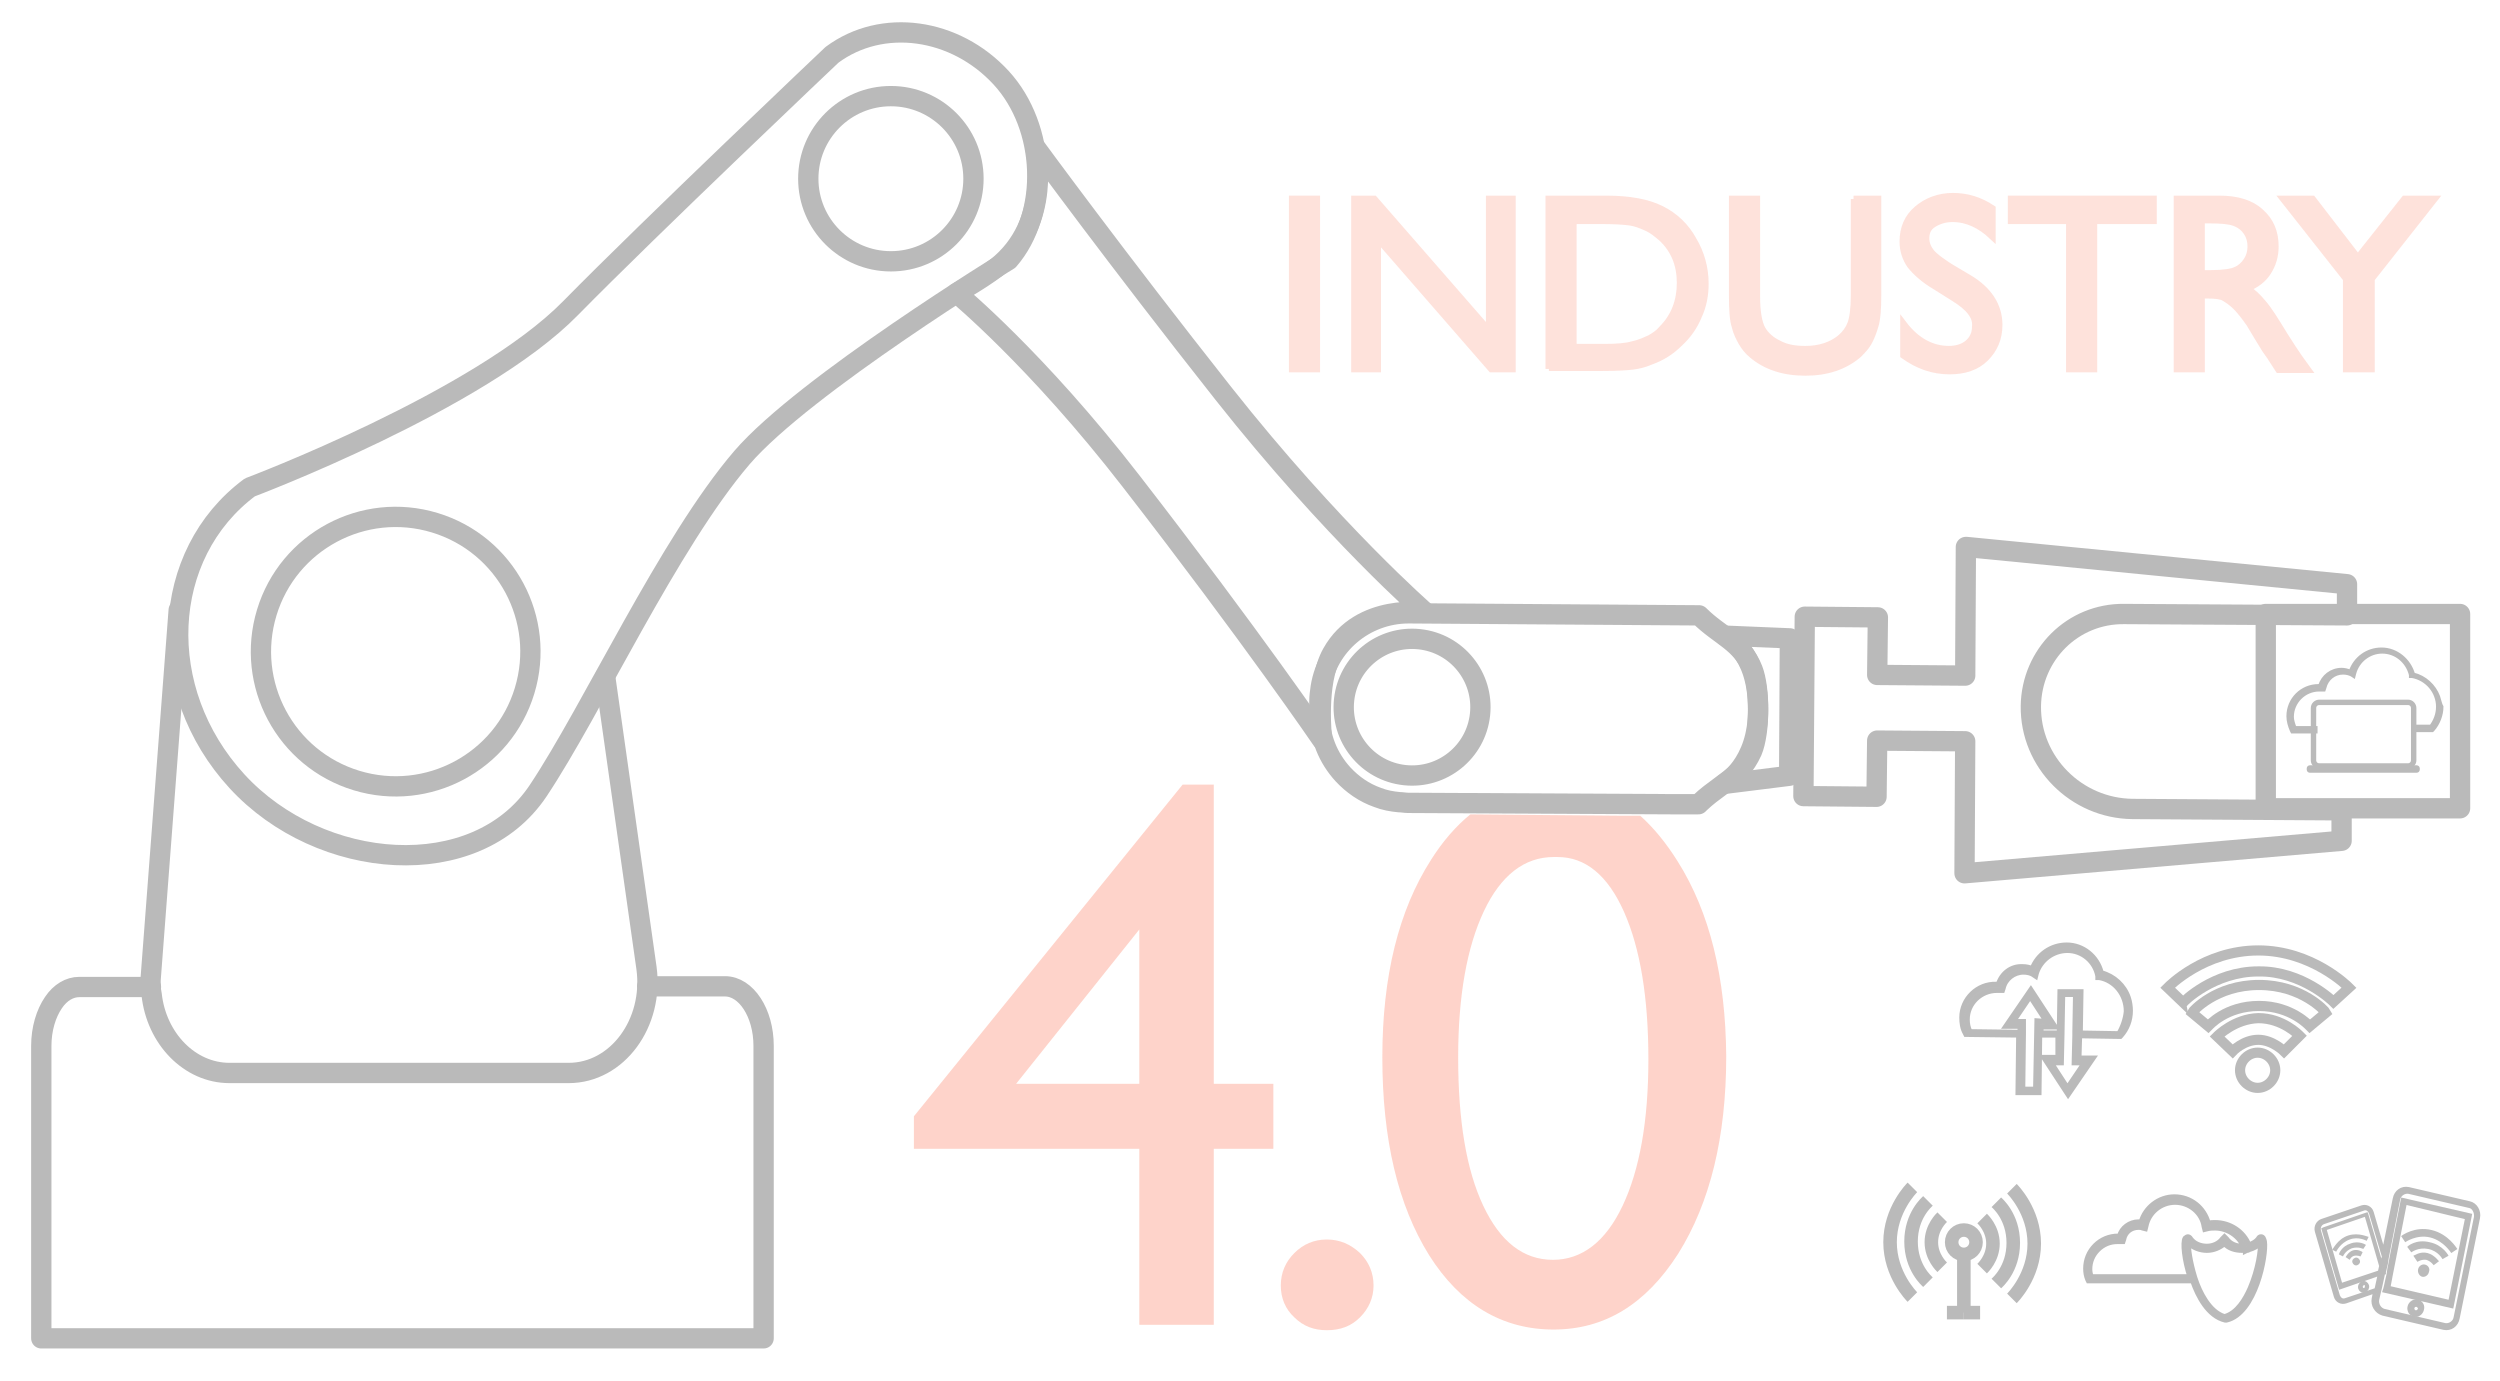 <?xml version="1.0" encoding="utf-8"?>
<!-- Generator: Adobe Illustrator 24.1.3, SVG Export Plug-In . SVG Version: 6.00 Build 0)  -->
<svg version="1.1" id="Layer_1" xmlns="http://www.w3.org/2000/svg" xmlns:xlink="http://www.w3.org/1999/xlink" x="0px" y="0px"
	 viewBox="0 0 369.3 204" style="enable-background:new 0 0 369.3 204;" xml:space="preserve">
<style type="text/css">
	.st0{fill:none;stroke:#BABABA;stroke-width:3;stroke-linecap:round;stroke-linejoin:round;stroke-miterlimit:10;}
	.st1{fill:#BBBBBB;stroke:#BABABA;stroke-width:0.5;stroke-miterlimit:10;}
	.st2{fill:#231815;stroke:#231815;stroke-width:5;stroke-miterlimit:10;}
	.st3{fill:#BBBBBB;stroke:#BABABA;stroke-width:0.75;stroke-miterlimit:10;}
	.st4{fill:none;stroke:#BABABA;stroke-width:1.5;stroke-miterlimit:10;}
	.st5{opacity:0.2;}
	.st6{fill:#FB6D4C;stroke:#FB6D4C;stroke-miterlimit:10;}
	.st7{opacity:0.3;}
	.st8{fill:#FB6D4C;}
	.st9{fill:#BBBBBB;}
	.st10{fill:none;stroke:#BABABA;stroke-width:2;stroke-miterlimit:10;}
</style>
<g>
	<g>
		<path class="st0" d="M95.6,145.7h11.5c3.1,0,5.7,3.9,5.7,8.8v43.2H6.1v-43.2c0-2.5,0.7-4.8,1.8-6.4c1-1.5,2.4-2.3,3.8-2.3h10.6"/>
		<path class="st0" d="M26.4,90.1L22.3,144c-0.1,1-0.1,2,0.1,2.9c0.7,6.5,5.6,11.6,11.5,11.6H84c7.2,0,12.6-7.4,11.5-15.5l-6.1-43"
			/>
		<path class="st0" d="M141.3,43.3c0,0,11.8,9.7,25.8,27.8c17.9,23.1,28.2,38.2,28.2,38.2s-1-8.4,1.5-12.8c4.2-7.5,13.8-6,13.8-6
			s-13.7-11.9-29.9-32.4c-15.8-20-27.8-36.4-27.8-36.4s2.8,11.2-5.8,17.9C144.6,41.5,141.3,43.3,141.3,43.3z"/>
		<path class="st0" d="M122.9,8.1c0,0-26.7,25.3-38.6,37.4C70.9,59.2,36.9,72,36.9,72c-13.3,9.9-14.2,30-1.9,43.4l0,0
			c12.3,13.4,35.3,15.2,44.5,1.4c8-12,19.3-36.6,30.1-49.2c9.2-10.7,39.4-29.2,39.4-29.2c6-6.9,5.6-19.6-1.1-26.9l0,0
			C141.1,4.1,130.3,2.6,122.9,8.1z"/>
		
			<ellipse transform="matrix(0.29 -0.957 0.957 0.29 -50.579 124.346)" class="st0" cx="58.5" cy="96.2" rx="19.9" ry="19.9"/>
		<circle class="st0" cx="131.6" cy="26.4" r="12.2"/>
		<path class="st0" d="M264.4,113.8l0.5,0c0.8,0,1.4-0.6,1.4-1.4l0.1-16c0-0.8-0.6-1.4-1.4-1.4l-0.5,0L264.4,113.8z"/>
		<path class="st0" d="M254.7,115.8l9.6-1.2l0.1-20.3l-9.6-0.4c0,0,4.9,2.1,4.9,10.8C259.8,112.9,254.7,115.8,254.7,115.8z"/>
		<path class="st0" d="M247,118.8l3.3,0l0.6,0c0.1-0.1,0.2-0.2,0.2-0.2c0,0,0,0,0,0c2-1.9,4.1-3,5.7-4.6c0,0,0,0,0,0
			c0.1-0.1,0.1-0.1,0.2-0.2c0,0,0,0,0,0c0.7-0.8,1.3-1.7,1.8-2.8c1.2-2.8,1.2-9.3,0.1-12.1c-1.6-4.1-4.8-4.9-7.9-8l-42.9-0.3
			c-6.5,0-12,4.7-13,10.9c-0.1,0.7-0.2,1.4-0.2,2.1l0,1.8c0,3.5,1.3,6.6,3.5,9h0c1.4,1.5,3.1,2.7,5.1,3.4c1,0.4,2.1,0.6,3.2,0.7
			c0.4,0,0.9,0.1,1.3,0.1L247,118.8"/>
		
			<ellipse transform="matrix(0.107 -0.994 0.994 0.107 82.486 300.741)" class="st0" cx="208.7" cy="104.4" rx="10.1" ry="10.1"/>
		<path class="st0" d="M277.2,117.7l-10.8-0.1l0.2-26.5l10.8,0.1l-0.1,8.5l13,0.1l0.1-19l0.1,0l0,0l56.2,5.5l0,4.6l-32.9-0.2
			c-7.6-0.1-13.7,6-13.8,13.6v0c-0.1,8.3,6.7,15.1,15,15.2l30.9,0.2l0,4.5l-55.7,4.8l0-0.3l0,0l0.1-19.2l-13-0.1L277.2,117.7z"/>
		<rect x="334.7" y="90.7" class="st0" width="28.7" height="28.7"/>
		<path class="st1" d="M360.2,102.9c-0.6-1.6-2-2.9-3.7-3.3c-0.6-2.1-2.5-3.7-4.7-3.7c-2.1,0-3.9,1.3-4.6,3.3
			c-0.4-0.2-0.9-0.3-1.3-0.3c-1.5,0-2.8,1-3.2,2.4c-0.1,0-0.2,0-0.2,0c-2.5,0-4.5,2-4.5,4.5c0,0.7,0.2,1.4,0.5,2.1l0.1,0.2l3.2,0
			h0.3l0-0.6h-0.3l-2.8,0c-0.2-0.5-0.4-1.1-0.4-1.6c0-2.2,1.8-4,4-4c0.1,0,0.3,0,0.4,0l0.3,0l0.1-0.3c0.3-1.3,1.4-2.2,2.7-2.2
			c0.5,0,0.9,0.1,1.3,0.3l0.3,0.2l0.1-0.4c0.5-1.9,2.2-3.2,4.1-3.2c2,0,3.7,1.4,4.2,3.4l0,0.2l0.2,0c2.2,0.4,3.8,2.3,3.8,4.5
			c0,1.1-0.4,2.1-1,2.9l-2.2,0h-0.3l0,0.6h0.3l2.4,0l0.1-0.1c0.8-0.9,1.3-2.2,1.3-3.4C360.5,104.1,360.4,103.5,360.2,102.9z"/>
		<g>
			<path class="st1" d="M356.7,108.2l0-0.6l0-3c0-0.5-0.4-1-1-1l-13.1,0c-0.5,0-1,0.4-1,1l0,3l0,0.6l0,4.1c0,0.3,0.1,0.5,0.3,0.7
				c0.2,0.2,0.4,0.3,0.7,0.3l13.1,0c0.3,0,0.5-0.1,0.7-0.3c0.2-0.2,0.3-0.4,0.3-0.7L356.7,108.2z M355.7,113l-13.1,0
				c-0.4,0-0.7-0.3-0.7-0.7l0-4.1l0-0.6l0-3c0-0.4,0.3-0.7,0.7-0.7l13.1,0c0.4,0,0.7,0.3,0.7,0.7l0,3l0,0.6l0,4.1
				C356.4,112.7,356.1,113,355.7,113z"/>
			<path class="st1" d="M357.2,113.7c0,0.1-0.1,0.2-0.2,0.2l-15.8,0c-0.1,0-0.2-0.1-0.2-0.2v-0.2c0-0.1,0.1-0.2,0.2-0.2l15.8,0
				c0.1,0,0.2,0.1,0.2,0.2V113.7z"/>
		</g>
	</g>
	<path class="st2" d="M292.5,158.1"/>
	<path class="st2" d="M296.1,155.8"/>
	<g>
		<path class="st3" d="M314.4,147.4c0.2,0.6,0.3,1.3,0.3,1.9c0,1.4-0.5,2.7-1.4,3.7l-0.1,0.1l-6-0.1l-0.1,3.3l2.1,0l-3.7,5.4
			l-3.6-5.5l2.1,0l0-3.3l-2.7,0l-0.1,8.5l-3.1,0l0.1-8.5l-7.8-0.1l-0.1-0.2c-0.4-0.7-0.5-1.5-0.5-2.3c0-2.7,2.3-5,5.1-4.9
			c0.1,0,0.2,0,0.3,0c0.5-1.6,1.9-2.7,3.6-2.6c0.5,0,1,0.1,1.4,0.3c0.8-2.1,2.8-3.5,5.1-3.5c2.4,0,4.5,1.7,5.1,4.1
			C312.3,144.2,313.8,145.6,314.4,147.4z M314.1,149.4c0-2.5-1.7-4.6-4-5l-0.2,0l0-0.2c-0.4-2.2-2.3-3.8-4.5-3.8
			c-2.1,0-4,1.4-4.6,3.4l-0.1,0.4l-0.3-0.2c-0.4-0.3-1-0.4-1.5-0.4c-1.4,0-2.7,1-3,2.4l-0.1,0.3l-0.3,0c-0.2,0-0.3,0-0.5,0
			c-2.4,0-4.4,1.9-4.4,4.3c0,0.6,0.1,1.2,0.4,1.8l7.4,0.1l0-0.9l-2.1,0l3.7-5.4l3.6,5.5l-2.1,0l0,0.9l2.7,0l0.1-6.1l3.1,0l-0.1,6.1
			l5.7,0.1C313.6,151.7,314,150.5,314.1,149.4z M305.4,160.7l2.5-3.7l-1.5,0l0.1-4l0-0.6l0.1-5.5l-1.9,0l-0.1,5.5l0,0.1l-0.1,4.5
			l-1.5,0L305.4,160.7z M302.3,150.9l-2.4-3.7l-2.5,3.7l1.5,0l0,1.5l0,0.1l-0.1,8.4l1.9,0l0.2-10.1L302.3,150.9z"/>
	</g>
	<g>
		<g>
			<path class="st4" d="M344.7,148c0,0-4.6-4.6-11.1-4.5c-6.6,0-11.1,4.5-11.1,4.6l-2.3-2.2c0.2-0.2,5.4-5.5,13.4-5.5
				c7.9,0,13.2,5.3,13.4,5.5L344.7,148z"/>
		</g>
		<g>
			<path class="st4" d="M341.2,151.6c-0.1-0.1-2.7-3-7.5-3c-4.9,0-7.4,2.9-7.5,3l-1.2-1l-1.2-1c0.1-0.2,3.5-4.1,9.9-4.1
				s9.8,3.9,9.9,4.1L341.2,151.6L341.2,151.6z"/>
		</g>
		<g>
			<path class="st4" d="M337.4,155.3c0,0-1.7-1.7-3.8-1.7c-2.2,0-3.8,1.7-3.8,1.7l-2.3-2.2c0.1-0.1,2.6-2.6,6.1-2.7
				c3.6,0,6,2.5,6.1,2.6l-1.1,1.1L337.4,155.3z"/>
		</g>
		<g>
			<path class="st4" d="M330.9,158.1c0-1.4,1.2-2.6,2.6-2.6s2.6,1.2,2.6,2.6c0,1.4-1.2,2.6-2.6,2.6
				C332.1,160.7,330.9,159.5,330.9,158.1z"/>
		</g>
	</g>
	<path class="st3" d="M334.5,183.4c-0.1-0.4-0.2-0.7-0.5-0.7c-0.2,0-0.3,0.1-0.4,0.3c-0.3,0.4-0.8,0.7-1.4,0.9c-0.8-2-2.8-3.3-5-3.3
		h0c-0.3,0-0.6,0-1,0.1c-0.6-2.3-2.6-3.9-5-3.9h0c-2.3,0-4.3,1.6-4.9,3.7c-0.1,0-0.3,0-0.4,0c-1.3,0-2.5,0.9-2.8,2.1
		c-0.1,0-0.1,0-0.2,0h0c-1.3,0-2.5,0.5-3.4,1.4c-0.9,0.9-1.4,2.1-1.4,3.4c0,0.6,0.1,1.1,0.3,1.6l0.1,0.2l15.4,0
		c0.8,2.3,2.3,5.2,4.8,5.8l0.1,0l0.1,0C333.2,194,334.8,185.4,334.5,183.4z M308.7,187.5c0-1.1,0.4-2.1,1.2-2.9
		c0.8-0.8,1.8-1.2,2.9-1.2h0c0.1,0,0.3,0,0.4,0l0.4,0l0.1-0.3c0.2-1.1,1.1-1.8,2.2-1.8c0.2,0,0.4,0,0.6,0.1l0.4,0.1l0.1-0.4
		c0.4-2,2.2-3.5,4.3-3.5c2.1,0,4,1.5,4.3,3.6l0.1,0.4l0.4-0.1c0.4-0.1,0.8-0.1,1.1-0.1h0c1.8,0,3.5,1.1,4.2,2.7c-0.1,0-0.2,0-0.2,0
		c-1,0-1.8-0.4-2.3-1.1l-0.3-0.3l-0.3,0.3c-0.5,0.7-1.4,1.1-2.3,1.1c0,0,0,0,0,0c-1,0-1.9-0.4-2.4-1.1c-0.1-0.2-0.3-0.3-0.4-0.3
		c-0.1,0-0.3,0.1-0.4,0.2c-0.4,0.6-0.1,3.3,0.7,5.7l-14.6,0C308.8,188.3,308.7,187.9,308.7,187.5z M332.4,190.3
		c-0.7,1.6-1.9,3.7-3.8,4.2c-2.3-0.7-3.7-3.7-4.3-5.5c0-0.1-0.1-0.2-0.1-0.3c-0.7-2.3-1-4.3-0.9-5.1c0.6,0.7,1.7,1.1,2.7,1.1
		c0,0,0,0,0,0c1,0,1.9-0.4,2.6-1c0.6,0.7,1.6,1,2.6,1c0.2,0,0.3,0,0.5,0l0,0.1l0.2-0.1c0.1,0,0.2,0,0.3-0.1c0.7-0.2,1.3-0.5,1.7-1
		C334,184.6,333.6,187.5,332.4,190.3z"/>
	<g class="st5">
		<path class="st6" d="M190.9,29.4h3.6v25.1h-3.6V29.4z"/>
		<path class="st6" d="M220,29.4h3.4v25.1h-3.1l-16.8-19.3v19.3h-3.4V29.4h2.9L220,48.9V29.4z"/>
		<path class="st6" d="M228.8,54.5V29.4h8.5c3.4,0,6.1,0.5,8.1,1.5c2,1,3.6,2.5,4.7,4.5c1.2,2,1.8,4.2,1.8,6.5c0,1.7-0.3,3.3-1,4.8
			c-0.6,1.5-1.6,2.9-2.8,4c-1.2,1.2-2.6,2.1-4.3,2.7c-0.9,0.4-1.8,0.6-2.6,0.7c-0.8,0.1-2.3,0.2-4.5,0.2H228.8z M236.9,32.6h-4.5
			v18.7h4.6c1.8,0,3.2-0.1,4.2-0.4c1-0.2,1.8-0.6,2.5-0.9c0.7-0.4,1.3-0.8,1.8-1.4c1.8-1.8,2.7-4.1,2.7-6.8c0-2.7-0.9-4.9-2.7-6.6
			c-0.7-0.6-1.4-1.2-2.3-1.6c-0.9-0.4-1.7-0.7-2.5-0.8C239.9,32.7,238.6,32.6,236.9,32.6z"/>
		<path class="st6" d="M273.8,29.4h3.6v14.3c0,1.9-0.1,3.4-0.4,4.4c-0.3,1-0.6,1.8-1,2.5c-0.4,0.7-0.9,1.2-1.5,1.8
			c-2,1.7-4.6,2.6-7.8,2.6c-3.3,0-5.9-0.9-7.9-2.6c-0.6-0.5-1.1-1.1-1.5-1.8c-0.4-0.7-0.8-1.5-1-2.4c-0.3-0.9-0.4-2.4-0.4-4.5V29.4
			h3.6v14.3c0,2.4,0.3,4,0.8,4.9c0.5,0.9,1.4,1.7,2.5,2.2c1.1,0.6,2.4,0.8,3.9,0.8c2.1,0,3.9-0.6,5.2-1.7c0.7-0.6,1.2-1.3,1.5-2.1
			c0.3-0.8,0.5-2.2,0.5-4.2V29.4z"/>
		<path class="st6" d="M288.6,44l-2.7-1.7c-1.7-1-2.9-2.1-3.7-3.1c-0.7-1-1.1-2.2-1.1-3.5c0-2,0.7-3.6,2.1-4.8
			c1.4-1.2,3.2-1.9,5.3-1.9c2.1,0,4,0.6,5.8,1.8v4.1c-1.8-1.7-3.8-2.6-5.8-2.6c-1.2,0-2.1,0.3-2.9,0.8c-0.8,0.5-1.1,1.2-1.1,2.1
			c0,0.8,0.3,1.5,0.8,2.1c0.6,0.7,1.5,1.3,2.7,2.1l2.7,1.6c3.1,1.8,4.6,4.2,4.6,7c0,2-0.7,3.6-2,4.9c-1.3,1.3-3.1,1.9-5.3,1.9
			c-2.5,0-4.7-0.8-6.8-2.3v-4.6c1.9,2.5,4.2,3.7,6.7,3.7c1.1,0,2.1-0.3,2.8-0.9c0.7-0.6,1.1-1.4,1.1-2.4
			C292,46.8,290.9,45.4,288.6,44z"/>
		<path class="st6" d="M297.1,29.4h21v3.2h-8.8v21.9h-3.6V32.6h-8.6V29.4z"/>
		<path class="st6" d="M321.6,54.5V29.4h6.3c2.5,0,4.6,0.6,6,1.9c1.5,1.3,2.2,3,2.2,5.1c0,1.5-0.4,2.7-1.1,3.8
			c-0.7,1.1-1.8,1.9-3.1,2.4c0.8,0.5,1.6,1.2,2.4,2.2c0.8,0.9,1.8,2.5,3.2,4.8c0.9,1.4,1.6,2.5,2.1,3.2l1.3,1.8h-4.3l-1.1-1.7
			c0-0.1-0.1-0.2-0.2-0.3l-0.7-1l-1.1-1.8l-1.2-2c-0.7-1-1.4-1.9-2-2.5c-0.6-0.6-1.2-1-1.7-1.3c-0.5-0.3-1.3-0.4-2.5-0.4h-0.9v10.9
			H321.6z M326.3,32.5h-1.1v7.9h1.4c1.8,0,3.1-0.2,3.7-0.5c0.7-0.3,1.2-0.8,1.6-1.4c0.4-0.6,0.6-1.3,0.6-2.1c0-0.8-0.2-1.5-0.6-2.1
			c-0.4-0.6-1-1.1-1.8-1.4C329.3,32.6,328.1,32.5,326.3,32.5z"/>
		<path class="st6" d="M355.2,29.4h4.4l-9.3,11.8v13.3h-3.7V41.2l-9.3-11.8h4.3l6.7,8.7L355.2,29.4z"/>
	</g>
	<g class="st7">
		<path class="st8" d="M179.3,160.1v-44.2h-4.6l-39.7,49v4.8h33.3v26h11v-26h8.8v-9.6H179.3z M168.3,160.1h-18.2l18.2-22.8V160.1z"
			/>
		<path class="st8" d="M200.9,185.1c-1.4-1.3-3-2-4.9-2c-1.9,0-3.5,0.7-4.8,2c-1.3,1.3-2,2.9-2,4.8c0,1.9,0.7,3.5,2,4.7
			c1.3,1.3,2.9,1.9,4.8,1.9c2,0,3.6-0.6,4.9-1.9c1.3-1.3,2-2.9,2-4.7C202.9,188,202.2,186.4,200.9,185.1z"/>
		<path class="st8" d="M247.8,127.2c-1.7-2.7-3.5-4.9-5.5-6.7l-2.9,0l-22.2-0.2c-2.1,1.7-4.1,4-5.8,6.7c-4.8,7.5-7.2,17.2-7.2,29.2
			c0,12.1,2.3,21.8,6.9,29.2c4.6,7.3,10.8,11,18.4,11c7.5,0,13.6-3.7,18.4-11.2c4.7-7.5,7.1-17.2,7.1-29.2
			C254.9,144.4,252.6,134.8,247.8,127.2z M239.7,178.1c-2.5,5.3-6,8-10.3,8c-4.4,0-7.8-2.7-10.3-8c-2.5-5.3-3.7-12.6-3.7-21.9
			c0-9.1,1.3-16.3,3.8-21.6s6-8,10.3-8h0.6c4.1,0,7.4,2.7,9.8,8.1c2.4,5.4,3.6,12.7,3.6,21.8C243.5,165.6,242.2,172.8,239.7,178.1z"
			/>
	</g>
	<g>
		<path class="st1" d="M364.8,177.7l-9-2.1c-1-0.2-1.9,0.4-2.1,1.5l-1.6,7.8l-1.7-5.8c-0.2-0.7-0.9-1-1.5-0.8l-5.9,2
			c-0.6,0.2-1,0.9-0.8,1.6l2.8,9.6c0.2,0.7,0.9,1,1.5,0.8l4.3-1.5l-0.2,1c-0.2,1,0.4,2,1.4,2.3l9,2.1c1,0.2,1.9-0.4,2.1-1.5l3-14.8
			C366.3,178.9,365.7,177.9,364.8,177.7z M346.5,192c-0.5,0.2-0.9-0.1-1.1-0.6l-2.8-9.6c-0.1-0.5,0.1-1,0.6-1.2l5.9-2
			c0.5-0.2,0.9,0.1,1.1,0.6l1.9,6.4l-0.3,1.3l-2.2-7.5l-6.4,2.2l2.5,8.6l5.8-2l-0.5,2.3L346.5,192z M351.5,187.9l-5.7,1.9l-2.4-8.3
			l6.1-2.1l2.2,7.6L351.5,187.9z M365.7,179.8l-3,14.8c-0.1,0.7-0.8,1.2-1.5,1.1l-9-2.1c-0.7-0.2-1.1-0.9-1-1.6l0.3-1.3l0.1-0.4
			l0.5-2.3l0.1,0l0-0.1l0.3-1.3l0.1-0.7l1.7-8.7c0.1-0.7,0.8-1.2,1.5-1.1l9,2.1C365.4,178.3,365.8,179.1,365.7,179.8z"/>
		<path class="st1" d="M352.9,187.5l-0.1,0.7l-0.4,1.8l-0.1,0.4l-0.1,0.3l10,2.3l2.7-13.5l-10-2.3L352.9,187.5z M364.4,179.9
			l-2.5,12.4l-9-2.1l0-0.2l0.3-1.6l2.1-10.7L364.4,179.9z"/>
		<path class="st1" d="M357.1,192.2c-0.1,0-0.1,0-0.2,0c-0.5,0-0.9,0.4-1,0.8c-0.1,0.3,0,0.6,0.1,0.8c0.1,0.2,0.4,0.4,0.6,0.5
			c0.1,0,0.1,0,0.2,0c0.5,0,0.9-0.4,1-0.8C358,192.9,357.7,192.4,357.1,192.2z M357.4,193.4c-0.1,0.3-0.3,0.4-0.5,0.4
			c0,0-0.1,0-0.1,0c-0.1,0-0.2-0.1-0.3-0.2c-0.1-0.1-0.1-0.3-0.1-0.4c0.1-0.3,0.3-0.4,0.5-0.4c0,0,0.1,0,0.1,0
			c0.1,0,0.2,0.1,0.3,0.2C357.4,193.1,357.5,193.2,357.4,193.4z"/>
		<path class="st9" d="M359,182.8c2,0.5,3.1,2.3,3.1,2.3l0.9-0.6c-0.1-0.1-1.3-2.2-3.8-2.8c-2.5-0.6-4.4,0.8-4.5,0.9l0.6,0.9
			C355.3,183.5,357,182.3,359,182.8z"/>
		<path class="st9" d="M358.9,183.5c-2-0.5-3.3,0.6-3.3,0.7l0.3,0.4l0.3,0.4c0,0,1-0.8,2.5-0.5c1.5,0.3,2.1,1.5,2.1,1.5l0,0l0.9-0.5
			C361.7,185.5,360.9,183.9,358.9,183.5z"/>
		<path class="st9" d="M358.6,185.1c-1.1-0.3-2,0.4-2.1,0.4l0.6,0.9c0,0,0.6-0.4,1.3-0.3c0.7,0.2,1.1,0.8,1.1,0.8l0.4-0.3l0.4-0.3
			C360.3,186.4,359.7,185.4,358.6,185.1z"/>
		<path class="st9" d="M358.2,186.8c-0.4-0.1-0.9,0.2-1,0.7c-0.1,0.5,0.2,1,0.6,1.1c0.4,0.1,0.9-0.2,1-0.7
			C359,187.4,358.7,186.9,358.2,186.8z"/>
		<path class="st1" d="M349,189.5c-0.3,0.1-0.5,0.5-0.4,0.8c0.1,0.3,0.4,0.5,0.7,0.4c0.3-0.1,0.5-0.5,0.4-0.8
			C349.6,189.6,349.3,189.4,349,189.5z M349.3,190.5c-0.2,0.1-0.5-0.1-0.5-0.3c-0.1-0.2,0.1-0.5,0.3-0.6c0.2-0.1,0.5,0.1,0.5,0.3
			C349.6,190.2,349.5,190.5,349.3,190.5z"/>
		<path class="st9" d="M346.9,182.5c-1.6,0.5-2.3,2.1-2.4,2.1l0.6,0.3c0,0,0.6-1.3,2-1.8c1.3-0.5,2.5,0.2,2.5,0.2l0.3-0.6
			C349.9,182.8,348.5,182,346.9,182.5z"/>
		<path class="st9" d="M347.2,183.7c-1.3,0.4-1.7,1.5-1.7,1.6l0.6,0.3l0,0c0,0,0.3-0.8,1.3-1.2c1-0.3,1.7,0.1,1.7,0.1l0.2-0.3
			l0.2-0.3C349.5,183.9,348.5,183.2,347.2,183.7z"/>
		<path class="st9" d="M347.6,184.7c-0.7,0.2-1.1,1-1.1,1l0.3,0.2l0.3,0.2c0,0,0.2-0.5,0.7-0.6c0.4-0.1,0.9,0.1,0.9,0.1l0.3-0.6
			C349,184.9,348.3,184.5,347.6,184.7z"/>
		<path class="st9" d="M347.9,185.8c-0.3,0.1-0.5,0.4-0.4,0.7c0.1,0.3,0.4,0.5,0.7,0.4c0.3-0.1,0.5-0.4,0.4-0.7
			C348.5,185.9,348.2,185.7,347.9,185.8z"/>
	</g>
	<g>
		<path class="st10" d="M282.5,175.4c-0.1,0.1-3.3,3.3-3.3,8.1c0,4.8,3.2,8,3.3,8.1"/>
		<path class="st10" d="M284.8,177.4c-0.1,0.1-2.5,2.1-2.5,6s2.4,5.9,2.5,6"/>
		<path class="st10" d="M286.9,179.8c-0.1,0.1-1.6,1.5-1.6,3.7c0,2.2,1.5,3.6,1.6,3.7"/>
		<path class="st10" d="M297.2,175.6c0.1,0.1,3.3,3.3,3.3,8.1c0,4.8-3.2,8-3.3,8.1"/>
		<path class="st10" d="M294.9,189.6c0.1-0.1,2.5-2.1,2.5-6c0-3.9-2.4-5.9-2.5-6"/>
		<path class="st10" d="M292.8,187.4c0.1-0.1,1.6-1.5,1.6-3.7c0-2.2-1.5-3.6-1.6-3.7"/>
		<path class="st10" d="M290.1,185.3c1,0,1.8-0.8,1.8-1.8c0-1-0.8-1.8-1.8-1.8c-1,0-1.8,0.8-1.8,1.8
			C288.3,184.5,289.1,185.3,290.1,185.3"/>
		<line class="st10" x1="290.1" y1="185.6" x2="290.1" y2="193.9"/>
		<line class="st10" x1="290.1" y1="193.9" x2="287.6" y2="193.9"/>
		<line class="st10" x1="292.5" y1="193.9" x2="290.1" y2="193.9"/>
	</g>
</g>
</svg>
